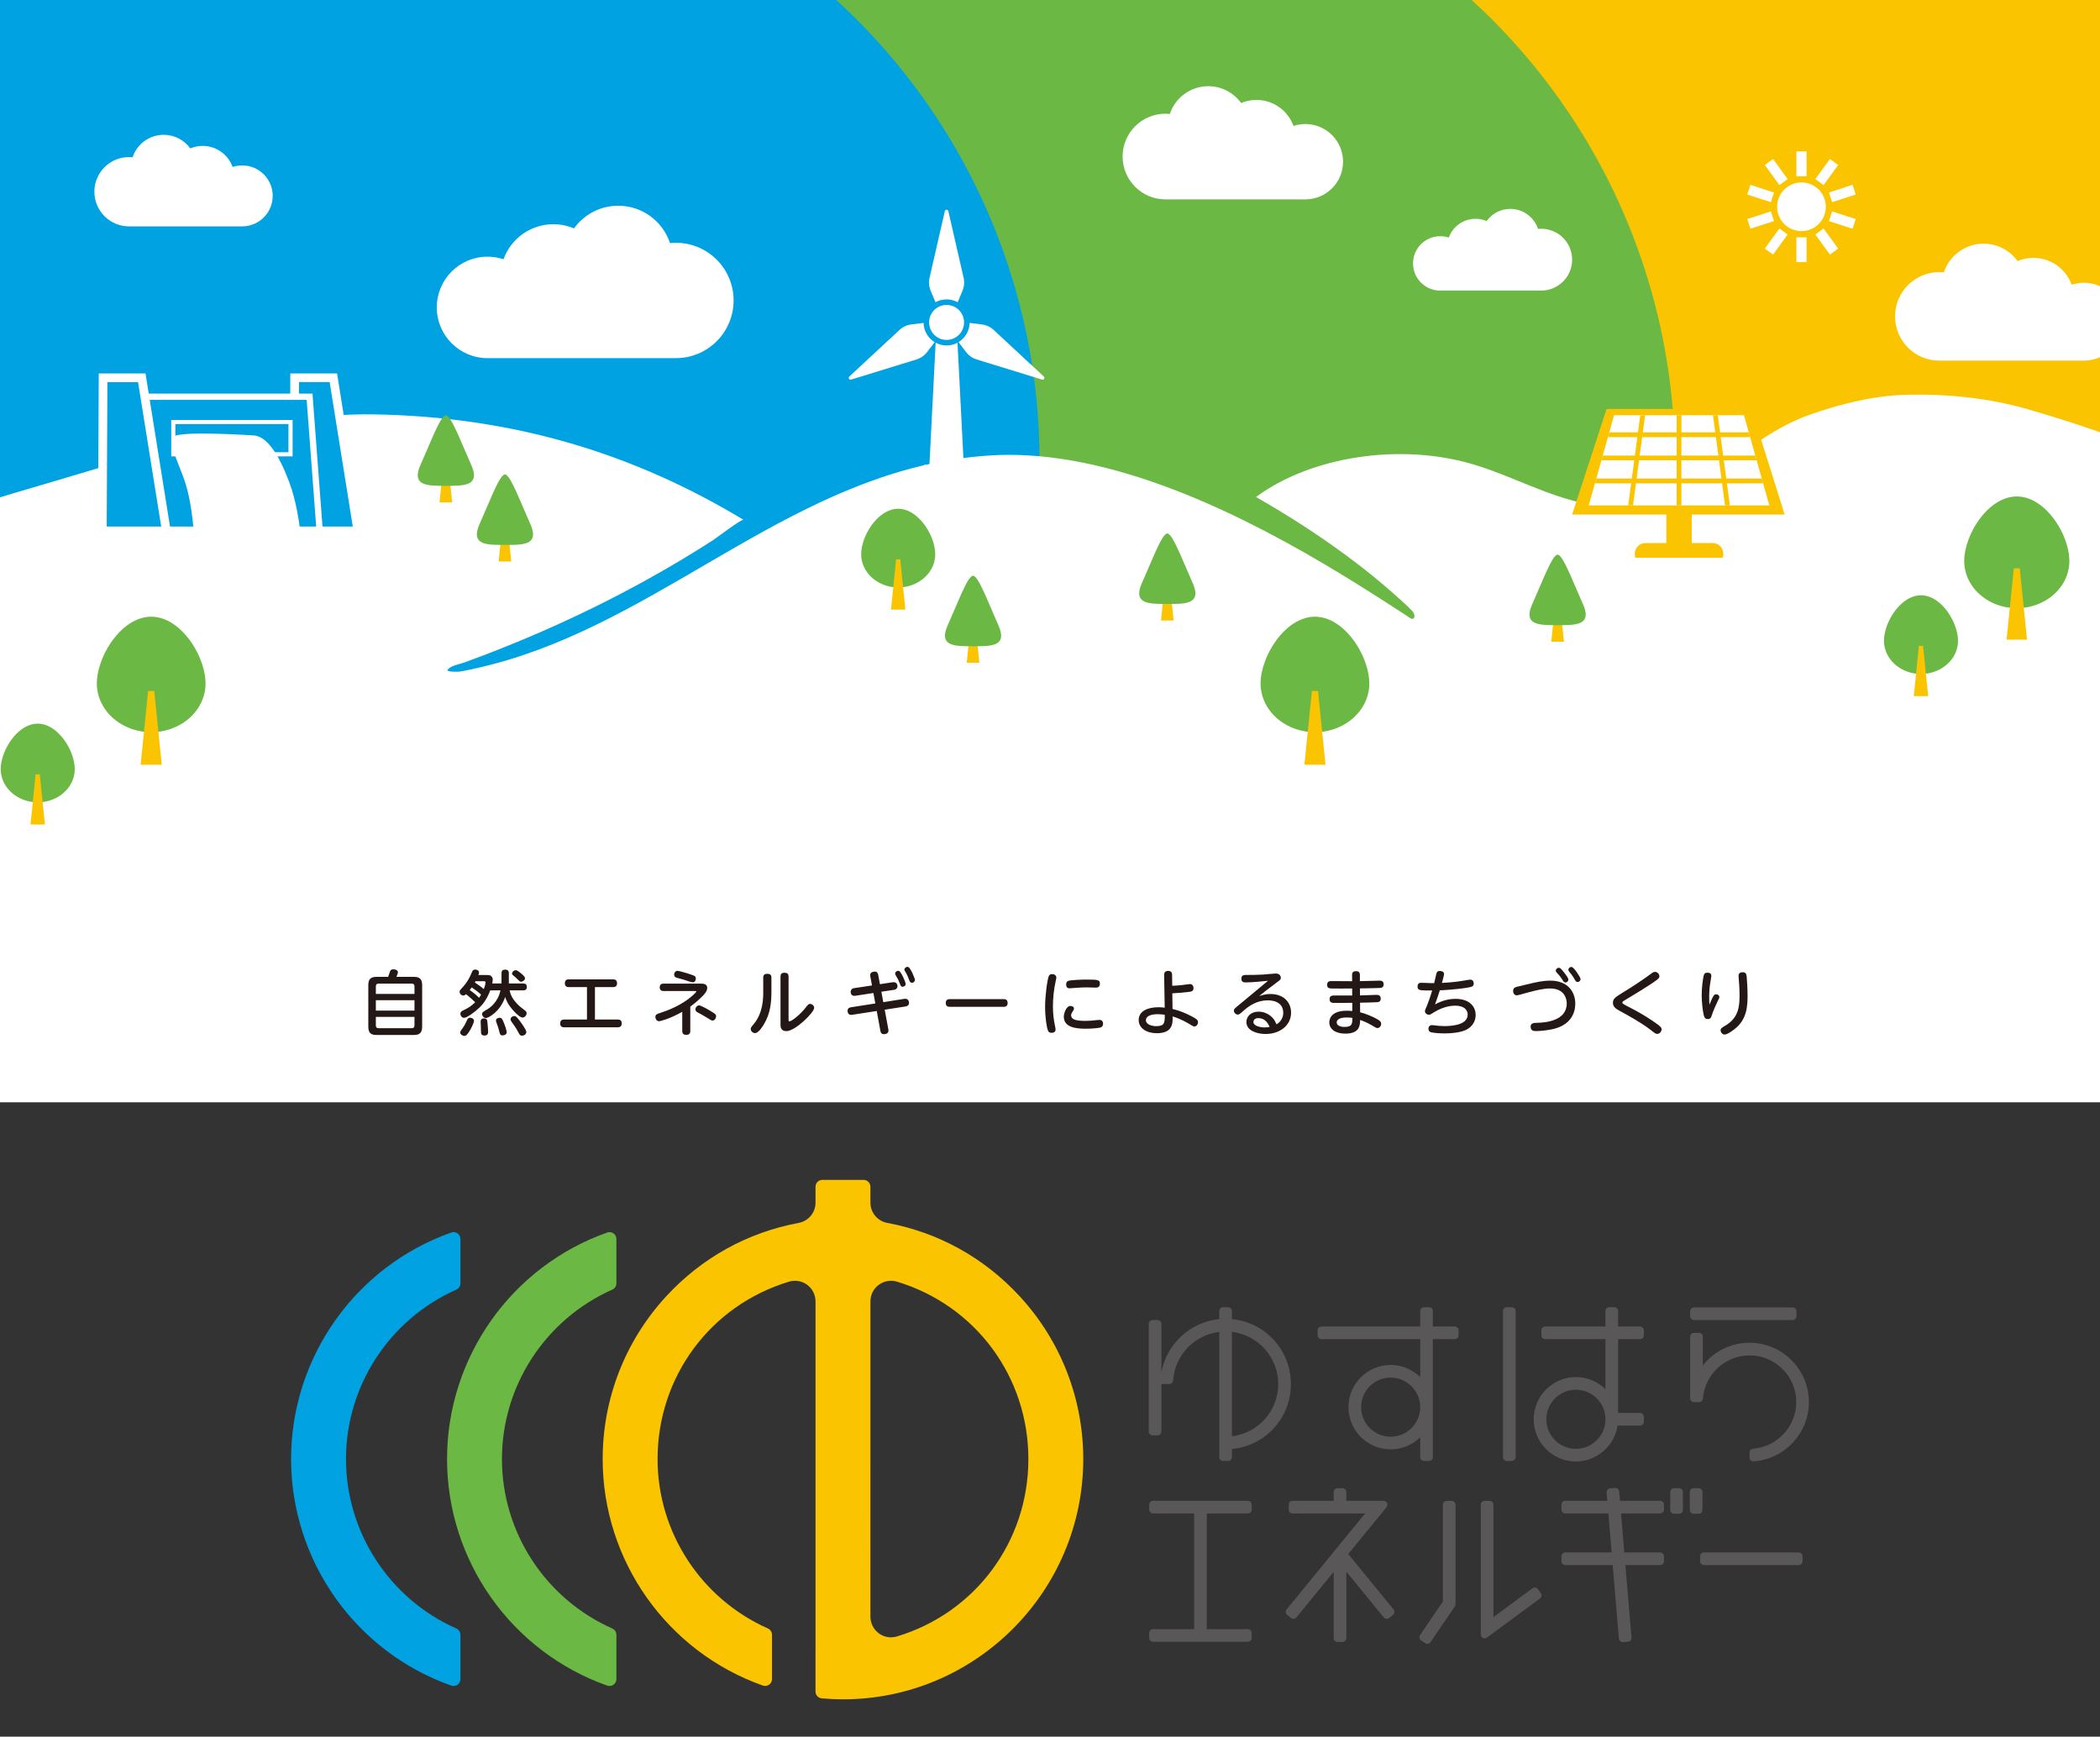 <?xml version="1.0" encoding="utf-8"?>
<!-- Generator: Adobe Illustrator 16.0.0, SVG Export Plug-In . SVG Version: 6.00 Build 0)  -->
<!DOCTYPE svg PUBLIC "-//W3C//DTD SVG 1.1//EN" "http://www.w3.org/Graphics/SVG/1.1/DTD/svg11.dtd">
<svg version="1.1" id="レイヤー_1" xmlns="http://www.w3.org/2000/svg" xmlns:xlink="http://www.w3.org/1999/xlink" x="0px"
	 y="0px" width="449.658px" height="371.887px" viewBox="0 0 449.658 371.887" enable-background="new 0 0 449.658 371.887"
	 xml:space="preserve">
<rect x="0" y="0" width="449.658" height="371.887" fill="#333333" stroke="none"/>
<g>
	<g>
		<defs>
			<rect id="SVGID_1_" width="449.658" height="305.409"/>
		</defs>
		<clipPath id="SVGID_2_">
			<use xlink:href="#SVGID_1_"  overflow="visible"/>
		</clipPath>
		<g clip-path="url(#SVGID_2_)">
			<circle fill="#FAC500" cx="360.956" cy="98.729" r="133.738"/>
			<circle fill="#6CB844" cx="224.899" cy="98.729" r="133.739"/>
			<circle fill="#00A2E2" cx="88.844" cy="98.729" r="133.739"/>
			<path fill="#FFFFFF" d="M-43.379,236.043c0,0-1.41-114.22-1.222-114.292c22.652-8.511,31.91-11.588,55.672-18.537
				c21.224-6.207,46.373-14.816,68.725-14.483c30.194,0.45,56.034,8.464,79.405,22.583c-0.39-0.236-5.853,3.927-6.525,4.359
				c-2.313,1.491-4.653,2.942-7.017,4.354c-4.796,2.865-9.691,5.57-14.668,8.117c-10.215,5.228-20.776,9.794-31.574,13.721
				c-1.098,0.399-2.789,0.622-3.547,1.513c-0.482,0.568,2.272,0.472,2.442,0.448c1.208-0.166,2.414-0.457,3.603-0.72
				c2.269-0.501,4.517-1.09,6.741-1.754c4.394-1.313,8.691-2.927,12.893-4.748c8.387-3.636,16.374-8.089,24.266-12.657
				c15.718-9.097,31.409-18.864,49.174-23.604c5.559-1.483,11.258-2.452,17.007-2.816c2.642-0.167,5.293-0.165,7.936-0.019
				c3.192,0.176,6.372,0.561,9.52,1.109c3.217,0.561,6.402,1.292,9.549,2.155c3.193,0.876,6.35,1.89,9.463,3.01
				c3.127,1.125,6.215,2.357,9.262,3.675c3.021,1.305,6.002,2.694,8.947,4.149c2.871,1.418,5.709,2.9,8.518,4.434
				c2.684,1.465,5.338,2.977,7.972,4.527c2.456,1.446,4.892,2.925,7.312,4.43c2.19,1.362,4.367,2.746,6.535,4.142
				c0.981,0.632,1.963,1.268,2.941,1.904c0.461,0.3,0.922,0.6,1.383,0.899c0.377,0.246,1.104,0.952,1.463,0.331
				c0.102-0.175,0.104-0.392,0.049-0.586c-0.082-0.29-0.242-0.614-0.447-0.836c-0.922-1.003-1.982-1.914-2.991-2.831
				c-1.104-1.002-2.228-1.983-3.365-2.945c-2.522-2.13-5.125-4.168-7.784-6.132c-2.96-2.185-5.99-4.277-9.078-6.283
				c-3.351-2.177-6.769-4.253-10.242-6.232c11.801-8.711,30.808-11.603,46.313-7.048c10.696,3.142,20.328,9.545,31.823,9.091
				c8.211-0.324,15.353-4.171,21.385-8.295c6.033-4.124,11.684-8.772,19.102-11.39c6.328-2.232,13.56-4.069,20.568-4.246
				c8.848-0.224,17.902,0.707,26.257,3.147c9.984,2.917,19.441,6.02,28.281,10.269c8.179,3.931,16.098,8.155,23.721,12.653
				c0.114,0.067,7.246,3.744,7.36,3.811v121.62H-43.379V236.043z"/>
			<g>
				<path fill="#FFFFFF" d="M385.739,49.493c-2.879,0-5.213-2.334-5.213-5.213c0-2.879,2.334-5.213,5.213-5.213
					s5.213,2.334,5.213,5.213C390.952,47.159,388.618,49.493,385.739,49.493z M384.649,50.822v5.313h2.18v-5.313H384.649z
					 M390.465,48.932l3.123,4.298l-1.764,1.281l-3.122-4.298L390.465,48.932z M392.297,45.265l5.054,1.642l-0.675,2.073
					l-5.053-1.642L392.297,45.265z M391.624,41.222l5.053-1.642l0.674,2.073l-5.053,1.642L391.624,41.222z M388.703,38.347
					l3.122-4.299l1.764,1.281l-3.123,4.298L388.703,38.347z M384.649,37.738v-5.313h2.18v5.313H384.649z M381.012,39.628
					l-3.122-4.298l1.764-1.281l3.121,4.299L381.012,39.628z M379.181,43.295l-5.054-1.642l0.674-2.073l5.054,1.642L379.181,43.295z
					 M379.854,47.338l-5.054,1.642l-0.674-2.073l5.054-1.642L379.854,47.338z M382.774,50.213l-3.121,4.298l-1.764-1.281
					l3.122-4.298L382.774,50.213z"/>
				<path fill="#FAC500" d="M352.292,116.293h4.502v-6.109h-20.165l7.378-22.614h31.024l7.103,22.614h-19.891v6.109h4.503
					c1.237,0,2.241,1.003,2.241,2.242v0.563c0,0.182-0.147,0.329-0.33,0.329H350.38c-0.183,0-0.33-0.147-0.33-0.329v-0.563
					C350.05,117.296,351.054,116.293,352.292,116.293z"/>
				<polygon fill="#FFFFFF" points="340.183,108.226 378.854,108.226 377.521,103.49 377.233,102.468 376.137,98.567 
					375.849,97.545 374.739,93.598 374.452,92.576 373.42,88.907 345.617,88.907 344.585,92.576 344.297,93.598 343.188,97.545 
					342.899,98.567 341.803,102.468 341.517,103.49 				"/>
				<path fill="#FAC500" d="M349.269,103.49l-0.636,4.736h1.031l0.634-4.736h8.709v4.736h1.021v-4.736h8.71l0.633,4.736h1.032
					l-0.635-4.736h7.752l-0.287-1.022h-7.602l-0.521-3.9h7.025l-0.287-1.022h-6.875l-0.529-3.947h6.294l-0.287-1.021h-6.144
					l-0.49-3.669h-1.03l0.489,3.669h-7.248v-3.669h-1.021v3.669h-7.248l0.491-3.669h-1.031l-0.491,3.669h-6.143l-0.288,1.021h6.294
					l-0.527,3.947h-6.875l-0.289,1.022h7.026l-0.521,3.9h-7.602l-0.286,1.022H349.269z M367.942,97.545h-7.914v-3.947h7.387
					L367.942,97.545z M360.028,102.468v-3.9h8.052l0.522,3.9H360.028z M359.007,97.545h-7.913l0.528-3.947h7.385V97.545
					L359.007,97.545z M350.435,102.468l0.522-3.9h8.05v3.9H350.435z"/>
			</g>
			<path fill="#FFFFFF" d="M51.867,35.422c-0.719,0-1.41,0.118-2.057,0.333c-0.946-2.628-3.461-4.508-6.416-4.508
				c-0.942,0-1.839,0.191-2.655,0.537c-1.274-1.766-3.348-2.916-5.691-2.916c-3.102,0-5.731,2.014-6.658,4.806
				c-0.25-0.025-0.504-0.039-0.762-0.039c-4.098,0-7.42,3.322-7.42,7.42c0,4.098,3.322,7.42,7.42,7.42h24.239
				c3.604,0,6.526-2.922,6.526-6.526C58.393,38.345,55.471,35.422,51.867,35.422z"/>
			<path fill="#FFFFFF" d="M104.387,54.964c1.196,0,2.347,0.196,3.423,0.554c1.575-4.375,5.76-7.504,10.678-7.504
				c1.568,0,3.061,0.318,4.419,0.893c2.12-2.938,5.571-4.853,9.472-4.853c5.163,0,9.541,3.353,11.082,7.998
				c0.417-0.042,0.84-0.064,1.268-0.064c6.82,0,12.35,5.529,12.35,12.35c0,6.821-5.529,12.35-12.35,12.35h-40.342
				c-5.998,0-10.861-4.863-10.861-10.861S98.389,54.964,104.387,54.964z"/>
			<path fill="#FFFFFF" d="M308.383,50.58c0.642,0,1.259,0.105,1.834,0.297c0.845-2.345,3.089-4.022,5.726-4.022
				c0.84,0,1.641,0.17,2.369,0.479c1.137-1.575,2.985-2.602,5.076-2.602c2.769,0,5.114,1.797,5.94,4.288
				c0.224-0.023,0.45-0.035,0.68-0.035c3.656,0,6.62,2.964,6.62,6.62s-2.964,6.62-6.62,6.62h-21.625
				c-3.216,0-5.821-2.607-5.821-5.822C302.562,53.187,305.167,50.58,308.383,50.58z"/>
			<path fill="#FFFFFF" d="M279.509,26.561c-0.889,0-1.742,0.146-2.542,0.411c-1.17-3.249-4.278-5.573-7.931-5.573
				c-1.164,0-2.271,0.236-3.282,0.663c-1.573-2.182-4.138-3.604-7.034-3.604c-3.835,0-7.085,2.49-8.229,5.94
				c-0.311-0.032-0.625-0.048-0.942-0.048c-5.065,0-9.172,4.106-9.172,9.172s4.106,9.172,9.172,9.172h29.961
				c4.455,0,8.067-3.612,8.067-8.067S283.964,26.561,279.509,26.561z"/>
			<path fill="#FFFFFF" d="M446.218,60.553c-0.918,0-1.801,0.15-2.627,0.425c-1.209-3.358-4.421-5.759-8.195-5.759
				c-1.202,0-2.35,0.244-3.392,0.687c-1.627-2.255-4.276-3.725-7.271-3.725c-3.963,0-7.321,2.573-8.506,6.139
				c-0.319-0.033-0.645-0.05-0.973-0.05c-5.234,0-9.479,4.244-9.479,9.479s4.242,9.478,9.479,9.478h30.962
				c4.604,0,8.336-3.732,8.336-8.336S450.823,60.553,446.218,60.553z"/>
			<g>
				<g>
					<g>
						<g>
							<path fill="#00A2E2" d="M62.87,128.939h3.055c0.472-0.383,0.901-0.728,1.316-0.91c0.018-0.008,0.035-0.015,0.052-0.021
								c0.063-0.026,0.126-0.048,0.189-0.065c0,0,0,0,0.001,0l0,0c0.131-0.036,0.262-0.053,0.392-0.046
								c0.141,0.008,0.284,0.041,0.427,0.093h0.001l0,0c0.016,0.005,0.03,0.011,0.046,0.017c0.018,0.007,0.035,0.014,0.053,0.022
								c0.432,0.185,0.874,0.536,1.333,0.909h0.001l6.355-0.001c0.491-0.399,0.938-0.757,1.37-0.932l0.506-0.11
								c0.023,0,0.048,0,0.071,0.001c0.256,0.013,0.514,0.109,0.776,0.255l0.15,0.088l-0.15-0.937l-0.192-1.202l-0.386-2.407
								l-0.153-0.957l-0.149-0.933l-6.554-40.91h-8.29l-0.015,3.39l-0.006,1.345l-0.018,3.928l-0.038,8.17l-0.015,3.142l0,0
								l-0.107,23.51l-0.004,0.936l-0.004,0.933l-0.002,0.438l-0.003,0.672l-0.001,0.18l-0.002,0.492l-0.003,0.58L62.87,128.939z"/>
							<path fill="#FFFFFF" d="M68.349,128.007c0.018,0.007,0.035,0.014,0.053,0.022c0.432,0.185,0.874,0.536,1.333,0.909h0.001
								c0.021,0.02,0.042,0.036,0.063,0.053c0.368,0.299,0.756,0.615,1.179,0.877h3.86c0.438-0.27,0.839-0.595,1.216-0.902
								c0.012-0.01,0.024-0.02,0.036-0.029c0.491-0.399,0.938-0.757,1.37-0.932h-3.193l-2.714,0.001h-1.357L68.349,128.007
								L68.349,128.007z M61.935,129.87h2.738c0.439-0.27,0.841-0.596,1.219-0.903c0.012-0.009,0.022-0.018,0.033-0.027
								c0.472-0.383,0.901-0.728,1.316-0.91c0.018-0.008,0.035-0.015,0.052-0.021h-3.191h-0.296l0.001-0.376l0.001-0.275
								l0.003-0.672l0.002-0.626l0.005-1.009l0.004-1.075l0.097-21.009l0,0L64,85.627l0.006-1.345l0.011-2.459h6.569l6.43,40.136
								l0.149,0.935l0.152,0.947l0.354,2.208l0.296,1.847c0.023,0,0.048,0,0.071,0.001c0.256,0.013,0.514,0.109,0.776,0.255
								l0.15,0.088c0.326,0.202,0.66,0.472,1.002,0.75c0.023,0.019,0.046,0.037,0.069,0.056l-0.412-2.572l-0.362-2.262l-0.193-1.205
								l-0.17-1.063l-0.084-0.523l-6.643-41.458H62.165l-0.02,4.321l-0.007,1.345l-0.018,3.928l-0.004,0.931l-0.029,6.309
								l-0.005,0.931l-0.006,1.316l-0.115,25.115l-0.005,1.018l-0.004,0.975l-0.002,0.535l-0.003,0.672v0.082l-0.003,0.591
								l-0.001,0.346L61.935,129.87z M71.555,128.007c0.493,0.372,0.949,0.633,1.402,0.609c0.427-0.022,0.862-0.275,1.312-0.61
								L71.555,128.007z M71.555,128.007c0.493,0.372,0.949,0.633,1.402,0.609c0.427-0.022,0.862-0.275,1.312-0.61L71.555,128.007z
								 M71.555,128.007c0.493,0.372,0.949,0.633,1.402,0.609c0.427-0.022,0.862-0.275,1.312-0.61L71.555,128.007z M71.555,128.007
								c0.493,0.372,0.949,0.633,1.402,0.609c0.427-0.022,0.862-0.275,1.312-0.61L71.555,128.007z M71.555,128.007
								c0.493,0.372,0.949,0.633,1.402,0.609c0.427-0.022,0.862-0.275,1.312-0.61L71.555,128.007z M71.555,128.007
								c0.493,0.372,0.949,0.633,1.402,0.609c0.427-0.022,0.862-0.275,1.312-0.61L71.555,128.007z"/>
						</g>
						<g>
							<polygon fill="#00A2E2" points="69.475,127.357 66.286,84.955 31.106,84.955 31.106,127.357 							"/>
							<path fill="#FFFFFF" d="M63.809,127.357L63.809,127.357h1.113h0.001c0.288-0.233,0.589-0.467,0.91-0.672h-2.021
								L63.809,127.357z M63.809,127.357L63.809,127.357h1.113h0.001c0.288-0.233,0.589-0.467,0.91-0.672h-2.021L63.809,127.357z
								 M63.809,127.357L63.809,127.357h1.113h0.001c0.288-0.233,0.589-0.467,0.91-0.672h-2.021L63.809,127.357z M39.33,126.685
								c0.244,0.155,0.476,0.325,0.699,0.5l0,0h0.001c0.073,0.057,0.145,0.114,0.217,0.172h4.347
								c0.288-0.233,0.589-0.467,0.911-0.672H39.33z M55.668,126.685h-6.175c0.155,0.098,0.304,0.202,0.45,0.31l0,0
								c0.104,0.077,0.207,0.156,0.307,0.235c0.054,0.042,0.107,0.084,0.161,0.127h4.346
								C55.046,127.124,55.347,126.89,55.668,126.685z M59.658,126.685c0.038,0.023,0.075,0.047,0.111,0.072
								c0.245,0.162,0.478,0.339,0.703,0.517c0.035,0.028,0.069,0.056,0.104,0.083h4.347c0.288-0.233,0.589-0.467,0.91-0.672H59.658
								z M30.434,84.283v43.747h6.314c0.025-0.011,0.051-0.021,0.075-0.031c0.045-0.018,0.09-0.033,0.134-0.046
								c0.143-0.043,0.284-0.063,0.425-0.056c0.174,0.009,0.35,0.057,0.527,0.133h9.004c0.134-0.059,0.267-0.101,0.398-0.12
								c0,0,0,0,0.001,0c0,0,0,0,0.001,0h0.001c0.001,0,0.001,0,0.002,0c0.077-0.012,0.153-0.017,0.229-0.013
								c0.095,0.005,0.19,0.022,0.286,0.048h0.001h0.002c0,0,0,0,0.001,0c0,0,0,0,0.001,0c0.078,0.021,0.156,0.049,0.235,0.084
								h9.004c0.104-0.046,0.206-0.082,0.309-0.104h0.002c0.108-0.024,0.215-0.035,0.322-0.029c0.122,0.007,0.244,0.032,0.367,0.072
								c0.053,0.017,0.107,0.038,0.161,0.061h9.004c0.018-0.008,0.035-0.015,0.052-0.022c0.063-0.026,0.126-0.047,0.189-0.065
								c0,0,0,0,0.001,0l0,0c0.131-0.036,0.262-0.053,0.392-0.046c0.141,0.008,0.284,0.041,0.427,0.093h0.001l0,0
								c0.016,0.005,0.03,0.011,0.046,0.017c0.018,0.007,0.035,0.015,0.053,0.022H70.2l-0.002-0.022l-0.084-1.127l-0.15-1.985
								l-0.095-1.268l-0.09-1.198L66.91,84.283H30.434z M31.779,85.627h33.884l2.315,30.793v0.001l0.409,5.438l0.073,0.974
								l0.078,1.031l0.172,2.301l0.04,0.52H31.779V85.627z M63.809,127.357L63.809,127.357h1.113h0.001
								c0.288-0.233,0.589-0.467,0.91-0.672h-2.021L63.809,127.357z M63.809,127.357L63.809,127.357h1.113h0.001
								c0.288-0.233,0.589-0.467,0.91-0.672h-2.021L63.809,127.357z M63.809,127.357L63.809,127.357h1.113h0.001
								c0.288-0.233,0.589-0.467,0.91-0.672h-2.021L63.809,127.357z"/>
						</g>
						<g>
							<path fill="#FFFFFF" d="M36.664,89.929v7.797h25.99v-7.797H36.664z M37.552,96.838v-6.021h24.212v6.021H37.552z"/>
							<path fill="#FFFFFF" d="M54.129,93.226c-4.863-0.298-17.538-0.922-17.114,0.583c0.217,0.771,0.156,2.75,0.373,3.411
								c1.699,5.184,3.618,6.598,4.421,20.988l15.175,0.001c0.099,1.513,0.173,2.869,0.229,4.044
								c0.017,0.36,0.033,0.704,0.047,1.029c0.017,0.396,0.032,0.767,0.044,1.11c0.035,0.927,0.055,1.653,0.066,2.154
								c0.003,0.157,0.006,0.291,0.008,0.403c0.005,0.264,0.006,0.401,0.006,0.401s0.305,0.042,0.814,0.109
								c0.179,0.023,0.384,0.049,0.608,0.079c0.207,0.026,0.431,0.054,0.669,0.083c0.212,0.026,0.436,0.053,0.668,0.082
								c0.27,0.032,0.553,0.065,0.843,0.099c0.274,0.032,0.557,0.063,0.843,0.095c0.207,0.022,0.417,0.045,0.627,0.066l0,0
								c0.917,0.096,1.852,0.183,2.703,0.244c0,0,0,0,0.001,0l0,0c0.119-0.036,0.236-0.053,0.354-0.046
								c0.128,0.008,0.257,0.04,0.387,0.093l0,0l0,0c0.12,0.006,0.238,0.012,0.353,0.017c0.326,0.014,0.627,0.022,0.896,0.022
								c0-0.007,0-0.015,0-0.022c-0.014-0.447-0.041-0.935-0.079-1.459c-0.048-0.656-0.114-1.368-0.199-2.126
								c-0.045-0.404-0.095-0.821-0.149-1.25c-0.029-0.227-0.06-0.456-0.092-0.688l0,0c-0.02-0.143-0.04-0.287-0.061-0.432
								c-0.248-1.75-1.785-3.657-2.177-5.63c0,0,0.24,0,0.24-0.001c-0.479-4.705-1.171-9.342-2.702-13.454l0,0
								c-0.27-0.724-0.548-1.425-0.834-2.097l0,0c-0.271-0.636-0.549-1.246-0.835-1.826c-0.226-0.459-0.456-0.898-0.69-1.316
								c-0.182-0.323-0.366-0.634-0.552-0.931c-1.299-2.063-2.717-3.446-4.228-3.764C54.573,93.25,54.352,93.226,54.129,93.226z"/>
						</g>
						<g>
							<path fill="#00A2E2" d="M21.85,128.932h3.429c0.494-0.401,0.942-0.76,1.376-0.931c0.19-0.075,0.376-0.113,0.563-0.104
								c0.15,0.008,0.302,0.044,0.455,0.104c0.452,0.174,0.915,0.54,1.396,0.931l6.376-0.001c0.467-0.378,0.893-0.72,1.304-0.9
								c0.025-0.011,0.051-0.021,0.075-0.031c0.045-0.018,0.09-0.033,0.134-0.046c0.143-0.043,0.284-0.063,0.425-0.056
								c0.174,0.009,0.35,0.057,0.527,0.133c0.001,0,0.002,0.001,0.003,0.001v-0.001l-0.107-0.672l0,0l-0.108-0.672l-0.103-0.639
								l-0.38-2.374l-0.148-0.921l-0.147-0.919l-5.141-32.078l-0.672-4.195l-0.205-1.276l-0.542-3.382h-8.289l-0.199,43.47
								l-0.005,0.938l-0.004,0.935l-0.011,2.351L21.85,128.932z"/>
							<path fill="#FFFFFF" d="M30.888,128c0.014,0.01,0.027,0.021,0.04,0.03h2.652c0.014-0.01,0.028-0.021,0.042-0.031L30.888,128z
								 M36.33,124.031l0.332,2.075c0.26-0.058,0.532-0.084,0.819-0.068c0.038,0.002,0.076,0.005,0.113,0.008l-0.38-2.374
								C36.925,123.7,36.633,123.835,36.33,124.031z M30.888,128c0.014,0.01,0.027,0.021,0.04,0.03h2.652
								c0.014-0.01,0.028-0.021,0.042-0.031L30.888,128z M36.33,124.031l0.332,2.075c0.26-0.058,0.532-0.084,0.819-0.068
								c0.038,0.002,0.076,0.005,0.113,0.008l-0.38-2.374C36.925,123.7,36.633,123.835,36.33,124.031z M30.888,128
								c0.014,0.01,0.027,0.021,0.04,0.03h2.652c0.014-0.01,0.028-0.021,0.042-0.031L30.888,128z M36.33,124.031l0.332,2.075
								c0.26-0.058,0.532-0.084,0.819-0.068c0.038,0.002,0.076,0.005,0.113,0.008l-0.38-2.374
								C36.925,123.7,36.633,123.835,36.33,124.031z M30.888,128c0.014,0.01,0.027,0.021,0.04,0.03h2.652
								c0.014-0.01,0.028-0.021,0.042-0.031L30.888,128z M36.33,124.031l0.332,2.075c0.26-0.058,0.532-0.084,0.819-0.068
								c0.038,0.002,0.076,0.005,0.113,0.008l-0.38-2.374C36.925,123.7,36.633,123.835,36.33,124.031z M30.888,128
								c0.014,0.01,0.027,0.021,0.04,0.03h2.652c0.014-0.01,0.028-0.021,0.042-0.031L30.888,128z M36.33,124.031l0.332,2.075
								c0.26-0.058,0.532-0.084,0.819-0.068c0.038,0.002,0.076,0.005,0.113,0.008l-0.38-2.374
								C36.925,123.7,36.633,123.835,36.33,124.031z M30.888,128c0.014,0.01,0.027,0.021,0.04,0.03h2.652
								c0.014-0.01,0.028-0.021,0.042-0.031L30.888,128z M20.915,129.863h3.113c0.435-0.269,0.833-0.592,1.208-0.896
								c0.014-0.012,0.029-0.023,0.043-0.035c0.494-0.401,0.942-0.76,1.376-0.931h-3.201h-0.67l0.008-1.834l0.004-0.968l0.005-1.009
								l0.195-42.358h6.569l0.868,5.415l0.672,4.195l0.672,4.194l4.239,26.454l0.154,0.958l0.158,0.984l0.332,2.075l0.093,0.579
								l0.107,0.672l0,0l0.096,0.595c0.143-0.043,0.284-0.063,0.425-0.056c0.174,0.009,0.35,0.057,0.527,0.133
								c0.001,0,0.002,0.001,0.003,0.001c0.343,0.147,0.693,0.4,1.053,0.685l-0.109-0.687l-0.108-0.672l0,0l-0.107-0.672
								l-0.063-0.394l-0.375-2.342l-0.176-1.099l-0.16-0.996L32.06,85.627l-0.107-0.673l-0.107-0.671l-0.691-4.313h-10.01
								l-0.202,43.959l-0.005,1.085l-0.005,1.018l-0.01,2.112L20.915,129.863z M33.622,127.999h-2.733
								c0.014,0.01,0.027,0.021,0.04,0.03h2.652C33.594,128.02,33.608,128.009,33.622,127.999z M27.673,128
								c0.452,0.174,0.915,0.54,1.396,0.931c0.025,0.021,0.05,0.041,0.075,0.061c0.365,0.297,0.75,0.609,1.167,0.87h3.885
								c0.434-0.268,0.83-0.59,1.203-0.894c0.016-0.012,0.031-0.024,0.046-0.037c0.467-0.378,0.893-0.72,1.304-0.9
								c0.025-0.011,0.051-0.021,0.075-0.031h-3.202h-2.733h-0.454H27.673z M36.33,124.031l0.332,2.075
								c0.26-0.058,0.532-0.084,0.819-0.068c0.038,0.002,0.076,0.005,0.113,0.008l-0.38-2.374
								C36.925,123.7,36.633,123.835,36.33,124.031z M30.888,128c0.014,0.01,0.027,0.021,0.04,0.03h2.652
								c0.014-0.01,0.028-0.021,0.042-0.031L30.888,128z M36.33,124.031l0.332,2.075c0.26-0.058,0.532-0.084,0.819-0.068
								c0.038,0.002,0.076,0.005,0.113,0.008l-0.38-2.374C36.925,123.7,36.633,123.835,36.33,124.031z M30.888,128
								c0.014,0.01,0.027,0.021,0.04,0.03h2.652c0.014-0.01,0.028-0.021,0.042-0.031L30.888,128z M36.33,124.031l0.332,2.075
								c0.26-0.058,0.532-0.084,0.819-0.068c0.038,0.002,0.076,0.005,0.113,0.008l-0.38-2.374
								C36.925,123.7,36.633,123.835,36.33,124.031z M30.888,128c0.014,0.01,0.027,0.021,0.04,0.03h2.652
								c0.014-0.01,0.028-0.021,0.042-0.031L30.888,128z M36.33,124.031l0.332,2.075c0.26-0.058,0.532-0.084,0.819-0.068
								c0.038,0.002,0.076,0.005,0.113,0.008l-0.38-2.374C36.925,123.7,36.633,123.835,36.33,124.031z M30.888,128
								c0.014,0.01,0.027,0.021,0.04,0.03h2.652c0.014-0.01,0.028-0.021,0.042-0.031L30.888,128z"/>
						</g>
					</g>
					<g>
						<path fill="#FFFFFF" d="M15.495,128.175v5.161c1.222-0.066,2.166-0.832,2.997-1.508c0.729-0.592,1.358-1.103,1.983-1.07
							c0.618,0.033,1.253,0.549,1.926,1.095c0.17,0.139,0.345,0.281,0.525,0.419c0.73,0.563,1.556,1.069,2.568,1.069
							c0.053,0,0.107-0.001,0.162-0.004c0.673-0.036,1.262-0.284,1.793-0.613c0.435-0.269,0.833-0.592,1.208-0.896
							c0.015-0.012,0.029-0.023,0.043-0.035c0.494-0.401,0.942-0.76,1.376-0.931c0.189-0.075,0.376-0.114,0.563-0.104
							c0.15,0.009,0.302,0.045,0.455,0.104c0.451,0.174,0.914,0.54,1.396,0.931c0.025,0.02,0.05,0.04,0.075,0.06
							c0.364,0.297,0.749,0.609,1.167,0.87c0.568,0.357,1.199,0.618,1.926,0.618c0.053,0,0.107-0.001,0.161-0.004
							c0.674-0.036,1.264-0.285,1.797-0.615c0.434-0.269,0.83-0.59,1.204-0.894c0.015-0.013,0.03-0.025,0.045-0.037
							c0.467-0.378,0.893-0.72,1.304-0.9c0.026-0.011,0.051-0.021,0.076-0.031c0.045-0.018,0.089-0.033,0.134-0.046
							c0.142-0.043,0.283-0.063,0.424-0.056c0.174,0.01,0.35,0.057,0.527,0.133c0.001,0,0.002,0.001,0.004,0.001
							c0.343,0.147,0.693,0.4,1.053,0.685c0.112,0.089,0.227,0.182,0.342,0.275c0.861,0.7,1.832,1.488,3.094,1.488
							c0.053,0,0.107-0.001,0.161-0.004c1.224-0.065,2.168-0.832,3.001-1.509c0.484-0.394,0.925-0.751,1.35-0.937
							c0.134-0.059,0.267-0.101,0.398-0.12c0.001,0,0.001,0,0.001,0s0,0,0.001,0l0,0c0.001,0,0.002,0,0.003,0
							c0.076-0.012,0.153-0.017,0.229-0.013c0.095,0.005,0.19,0.022,0.286,0.048c0.001,0,0.001,0,0.002,0h0.002
							c0.001,0,0.001,0,0.001,0s0,0,0.001,0c0.079,0.021,0.156,0.05,0.236,0.084c0.452,0.193,0.915,0.57,1.398,0.961
							c0.861,0.7,1.832,1.488,3.093,1.488c0.054,0,0.107-0.001,0.162-0.004c1.223-0.065,2.167-0.832,3-1.509
							c0.485-0.394,0.926-0.751,1.35-0.937c0.104-0.045,0.206-0.082,0.309-0.104h0.002c0.108-0.024,0.215-0.035,0.322-0.029
							c0.122,0.007,0.244,0.032,0.367,0.073c0.053,0.017,0.107,0.037,0.161,0.061c0.452,0.193,0.916,0.57,1.398,0.961
							c0.861,0.7,1.832,1.488,3.094,1.488c0.053,0,0.107-0.001,0.162-0.004c0.668-0.035,1.252-0.28,1.781-0.605
							c0.439-0.27,0.841-0.596,1.219-0.903c0.011-0.009,0.022-0.018,0.034-0.027c0.471-0.383,0.901-0.729,1.316-0.91
							c0.017-0.008,0.034-0.015,0.051-0.022c0.064-0.026,0.126-0.047,0.189-0.065c0.001,0,0.001,0,0.001,0l0,0
							c0.131-0.036,0.261-0.053,0.391-0.046c0.142,0.008,0.284,0.041,0.427,0.093l0,0l0,0c0.015,0.005,0.03,0.011,0.046,0.017
							c0.018,0.007,0.035,0.015,0.053,0.022c0.432,0.185,0.874,0.536,1.333,0.909h0.002c0.021,0.02,0.042,0.035,0.063,0.053
							c0.368,0.3,0.757,0.615,1.179,0.878c0.565,0.353,1.192,0.61,1.914,0.61c0.054,0,0.107-0.001,0.162-0.004
							c0.669-0.035,1.255-0.281,1.784-0.607c0.439-0.27,0.839-0.595,1.217-0.902c0.012-0.01,0.024-0.02,0.036-0.03
							c0.491-0.398,0.938-0.757,1.369-0.931l0.506-0.11c0.024,0,0.047,0,0.072,0.001c0.255,0.014,0.514,0.109,0.776,0.255
							l0.15,0.088c0.326,0.202,0.66,0.472,1.003,0.75c0.022,0.019,0.046,0.038,0.069,0.056c0.716,0.58,1.51,1.205,2.486,1.383
							l0.18,0.027v-5.17c-1.33-0.236-2.373-1.672-3.634-2.28c-0.084-0.04-0.168-0.077-0.254-0.109
							c-0.233-0.088-0.475-0.145-0.728-0.158h-0.003c-0.322-0.017-0.626,0.044-0.918,0.156c-1.434,0.548-2.58,2.339-4.161,2.422
							c-1.189,0.063-2.133-0.919-3.138-1.69c-0.216-0.166-0.434-0.321-0.658-0.455c-0.018-0.01-0.035-0.021-0.052-0.03
							c-0.226-0.13-0.457-0.237-0.698-0.308c-0.173-0.052-0.352-0.085-0.536-0.095c-1.56-0.083-2.698,1.634-4.105,2.312
							c-0.297,0.143-0.605,0.24-0.933,0.264c-0.015,0.001-0.029,0.002-0.044,0.003c-0.31,0.017-0.604-0.038-0.885-0.142
							c-0.909-0.333-1.701-1.172-2.558-1.772c-0.208-0.146-0.418-0.277-0.636-0.384c-0.318-0.157-0.65-0.261-1.003-0.28
							c-1.904-0.101-3.179,2.478-5.083,2.579c-1.168,0.063-2.099-0.885-3.084-1.649c-0.218-0.169-0.438-0.329-0.664-0.467
							c-0.418-0.256-0.856-0.438-1.334-0.463c-1.904-0.101-3.178,2.478-5.082,2.579c-1.299,0.069-2.305-1.108-3.417-1.896
							c-0.343-0.243-0.697-0.449-1.072-0.57c-0.191-0.062-0.389-0.102-0.594-0.112c-0.125-0.007-0.246-0.001-0.365,0.013
							c-0.313,0.039-0.608,0.146-0.895,0.296c-1.281,0.67-2.368,2.193-3.822,2.27c-0.196,0.01-0.387-0.008-0.571-0.049
							c-0.231-0.051-0.454-0.139-0.672-0.251c-0.229-0.119-0.453-0.264-0.672-0.424c-1.016-0.741-1.966-1.791-3.167-1.854
							c-1.691-0.089-2.887,1.938-4.469,2.46c-0.197,0.065-0.401,0.107-0.613,0.118c-0.108,0.006-0.214,0.002-0.318-0.008
							c-0.325-0.032-0.633-0.14-0.93-0.294c-0.496-0.257-0.962-0.643-1.432-1.024c-0.749-0.608-1.506-1.205-2.402-1.252
							C18.638,125.5,17.37,128.03,15.495,128.175z"/>
					</g>
				</g>
				<polygon fill="#FFFFFF" points="8.79,137.396 80.359,137.396 77.046,112.755 8.79,112.755 				"/>
			</g>
			<g>
				<path fill="#FFFFFF" d="M207.962,100.246v2.846c0,0.393-0.318,0.712-0.712,0.712h-9.131c-0.393,0-0.712-0.319-0.712-0.712
					v-2.846c0-0.393,0.319-0.711,0.712-0.711h0.892l1.333-26.15c0.697,0.377,1.495,0.592,2.341,0.592s1.644-0.215,2.341-0.592
					l1.333,26.15h0.892C207.644,99.534,207.962,99.853,207.962,100.246z M197.754,69.148l-2.63,0.332
					c-0.95,0.12-1.838,0.535-2.54,1.187l-10.723,9.961c-0.303,0.281-0.016,0.779,0.379,0.657l13.988-4.305
					c0.915-0.282,1.719-0.844,2.298-1.606l1.604-2.112C198.734,72.412,197.791,70.89,197.754,69.148z M206.33,59.485l-3.265-14.267
					c-0.092-0.403-0.667-0.403-0.759,0l-3.265,14.267c-0.214,0.933-0.129,1.91,0.242,2.792l1.027,2.445
					c0.704-0.389,1.515-0.61,2.375-0.61s1.67,0.222,2.375,0.61l1.027-2.445C206.458,61.396,206.543,60.418,206.33,59.485z
					 M223.508,80.628l-10.723-9.961c-0.702-0.652-1.59-1.067-2.54-1.187l-2.63-0.332c-0.036,1.742-0.979,3.264-2.376,4.113
					l1.604,2.112c0.579,0.763,1.383,1.325,2.298,1.606l13.988,4.305C223.524,81.407,223.811,80.91,223.508,80.628z M206.43,68.999
					c-0.016-1.352-0.747-2.531-1.833-3.177c-0.56-0.333-1.214-0.524-1.912-0.524c-0.698,0-1.353,0.192-1.913,0.524
					c-1.085,0.646-1.817,1.825-1.833,3.177c-0.001,0.015-0.001,0.03-0.001,0.045c0,1.403,0.771,2.626,1.913,3.267
					c0.542,0.306,1.167,0.479,1.833,0.479c0.667,0,1.292-0.174,1.833-0.479c1.142-0.642,1.913-1.864,1.913-3.268
					C206.431,69.029,206.431,69.014,206.43,68.999z"/>
			</g>
			<g>
				<path fill="#6CB844" d="M441.467,113.881c-0.489-0.995-1.078-1.961-1.747-2.853c-0.818-1.092-1.761-2.069-2.795-2.848
					c-0.558-0.42-1.14-0.786-1.746-1.077c-0.89-0.426-1.826-0.697-2.795-0.772c-0.181-0.014-0.361-0.022-0.544-0.022
					c-0.406,0-0.808,0.037-1.203,0.104c-0.974,0.166-1.91,0.529-2.795,1.042c-0.607,0.353-1.191,0.776-1.746,1.256
					c-1.056,0.917-1.998,2.037-2.795,3.259c-0.708,1.087-1.299,2.252-1.746,3.426c-0.622,1.633-0.973,3.278-0.973,4.74
					c0,1.462,0.351,2.849,0.973,4.103c0.447,0.901,1.038,1.733,1.746,2.472c0.797,0.831,1.739,1.544,2.795,2.106
					c0.554,0.295,1.139,0.548,1.746,0.756c0.885,0.301,1.821,0.506,2.795,0.599c0.396,0.038,0.797,0.058,1.203,0.058
					c0.183,0,0.363-0.004,0.544-0.012c0.969-0.042,1.905-0.192,2.795-0.439c0.606-0.168,1.188-0.384,1.746-0.638
					c1.034-0.471,1.977-1.079,2.795-1.799c0.669-0.588,1.257-1.25,1.747-1.971c1.034-1.526,1.63-3.318,1.63-5.235
					S442.501,115.987,441.467,113.881z"/>
				<polygon fill="#FAC500" points="432.474,121.697 431.206,121.697 429.65,136.976 434.03,136.976 				"/>
			</g>
			<g>
				<path fill="#6CB844" d="M418.106,132.804c-0.346-0.701-0.761-1.381-1.23-2.009c-0.577-0.769-1.24-1.457-1.969-2.006
					c-0.393-0.296-0.803-0.554-1.23-0.758c-0.626-0.3-1.285-0.491-1.968-0.543c-0.127-0.01-0.255-0.016-0.384-0.016
					c-0.285,0-0.568,0.026-0.846,0.074c-0.688,0.117-1.348,0.373-1.97,0.733c-0.43,0.249-0.841,0.547-1.229,0.885
					c-0.743,0.645-1.407,1.435-1.969,2.295c-0.498,0.766-0.914,1.586-1.229,2.413c-0.438,1.15-0.685,2.309-0.685,3.338
					s0.244,2.007,0.685,2.89c0.315,0.635,0.731,1.221,1.229,1.741c0.562,0.585,1.226,1.087,1.969,1.484
					c0.39,0.208,0.801,0.386,1.229,0.533c0.622,0.212,1.282,0.356,1.97,0.422c0.276,0.026,0.561,0.041,0.846,0.041
					c0.129,0,0.257-0.003,0.384-0.008c0.683-0.029,1.342-0.135,1.968-0.31c0.428-0.119,0.838-0.271,1.23-0.449
					c0.729-0.332,1.392-0.76,1.969-1.267c0.471-0.414,0.886-0.88,1.23-1.388c0.729-1.075,1.147-2.337,1.147-3.687
					S418.834,134.287,418.106,132.804z"/>
				<polygon fill="#FAC500" points="411.772,138.308 410.878,138.308 409.783,149.07 412.868,149.07 				"/>
			</g>
			<g>
				<path fill="#6CB844" d="M199.105,114.277c-0.345-0.701-0.759-1.381-1.23-2.009c-0.577-0.77-1.24-1.457-1.969-2.006
					c-0.393-0.296-0.803-0.554-1.229-0.758c-0.627-0.3-1.286-0.491-1.969-0.544c-0.127-0.01-0.255-0.016-0.384-0.016
					c-0.285,0-0.568,0.026-0.847,0.073c-0.686,0.117-1.346,0.373-1.968,0.734c-0.429,0.249-0.841,0.546-1.23,0.885
					c-0.744,0.646-1.407,1.435-1.968,2.295c-0.499,0.766-0.915,1.586-1.23,2.413c-0.439,1.15-0.685,2.309-0.685,3.338
					c0,1.03,0.246,2.007,0.685,2.89c0.315,0.635,0.731,1.22,1.23,1.741c0.561,0.585,1.225,1.087,1.968,1.484
					c0.39,0.208,0.801,0.386,1.23,0.532c0.622,0.212,1.282,0.357,1.968,0.422c0.278,0.026,0.562,0.041,0.847,0.041
					c0.129,0,0.257-0.003,0.384-0.009c0.683-0.029,1.342-0.135,1.969-0.309c0.427-0.119,0.837-0.271,1.229-0.45
					c0.729-0.331,1.392-0.759,1.969-1.267c0.471-0.415,0.886-0.88,1.23-1.388c0.729-1.075,1.148-2.337,1.148-3.688
					C200.253,117.333,199.833,115.76,199.105,114.277z"/>
				<polygon fill="#FAC500" points="192.771,119.781 191.877,119.781 190.782,130.542 193.867,130.542 				"/>
			</g>
			<g>
				<path fill="#6CB844" d="M14.856,160.291c-0.344-0.701-0.759-1.381-1.23-2.009c-0.577-0.77-1.24-1.457-1.968-2.006
					c-0.393-0.296-0.803-0.554-1.23-0.758c-0.626-0.3-1.286-0.491-1.968-0.544c-0.127-0.01-0.255-0.016-0.383-0.016
					c-0.287,0-0.569,0.026-0.847,0.073c-0.686,0.117-1.346,0.373-1.968,0.733c-0.429,0.249-0.84,0.547-1.23,0.885
					c-0.743,0.646-1.407,1.435-1.968,2.295c-0.499,0.766-0.915,1.586-1.23,2.413c-0.439,1.15-0.685,2.309-0.685,3.338
					c0,1.03,0.246,2.007,0.685,2.89c0.316,0.635,0.732,1.22,1.23,1.741c0.561,0.585,1.225,1.087,1.968,1.484
					c0.39,0.207,0.801,0.387,1.23,0.532c0.623,0.212,1.283,0.356,1.968,0.422c0.278,0.026,0.561,0.041,0.847,0.041
					c0.128,0,0.256-0.003,0.383-0.009c0.682-0.029,1.342-0.135,1.968-0.309c0.427-0.119,0.837-0.271,1.23-0.45
					c0.728-0.331,1.391-0.759,1.968-1.267c0.471-0.415,0.886-0.88,1.23-1.388c0.729-1.075,1.148-2.337,1.148-3.688
					C16.005,163.347,15.585,161.774,14.856,160.291z"/>
				<polygon fill="#FAC500" points="8.523,165.795 7.629,165.795 6.534,176.557 9.618,176.557 				"/>
			</g>
			<g>
				<path fill="#6CB844" d="M42.326,139.884c-0.506-1.029-1.114-2.028-1.806-2.949c-0.847-1.129-1.821-2.139-2.889-2.944
					c-0.577-0.435-1.179-0.813-1.806-1.113c-0.919-0.44-1.888-0.721-2.889-0.798c-0.187-0.015-0.374-0.023-0.563-0.023
					c-0.42,0-0.835,0.038-1.243,0.108c-1.008,0.172-1.976,0.547-2.889,1.077c-0.63,0.365-1.234,0.802-1.806,1.299
					c-1.091,0.947-2.066,2.106-2.889,3.369c-0.732,1.124-1.343,2.329-1.806,3.542c-0.645,1.688-1.005,3.389-1.005,4.9
					c0,1.511,0.361,2.945,1.005,4.242c0.463,0.932,1.073,1.792,1.806,2.555c0.823,0.858,1.798,1.596,2.889,2.178
					c0.572,0.305,1.176,0.566,1.806,0.781c0.914,0.312,1.881,0.523,2.889,0.62c0.408,0.039,0.823,0.06,1.243,0.06
					c0.188,0,0.376-0.005,0.563-0.013c1.001-0.042,1.97-0.198,2.889-0.454c0.627-0.174,1.229-0.397,1.806-0.66
					c1.068-0.486,2.042-1.115,2.889-1.859c0.691-0.608,1.3-1.292,1.806-2.038c1.069-1.578,1.686-3.431,1.686-5.412
					S43.395,142.061,42.326,139.884z"/>
				<polygon fill="#FAC500" points="33.029,147.963 31.717,147.963 30.109,163.759 34.637,163.759 				"/>
			</g>
			<g>
				<path fill="#6CB844" d="M291.515,139.884c-0.505-1.029-1.113-2.028-1.806-2.949c-0.847-1.129-1.819-2.139-2.89-2.944
					c-0.575-0.435-1.18-0.813-1.807-1.113c-0.919-0.44-1.887-0.721-2.889-0.798c-0.188-0.015-0.374-0.023-0.563-0.023
					c-0.422,0-0.836,0.038-1.244,0.108c-1.006,0.172-1.976,0.547-2.89,1.077c-0.63,0.365-1.233,0.802-1.806,1.299
					c-1.092,0.947-2.066,2.106-2.889,3.369c-0.732,1.124-1.344,2.329-1.807,3.542c-0.645,1.688-1.006,3.389-1.006,4.9
					c0,1.511,0.361,2.945,1.006,4.242c0.463,0.932,1.073,1.792,1.807,2.555c0.822,0.858,1.797,1.596,2.889,2.178
					c0.572,0.305,1.176,0.566,1.806,0.781c0.914,0.312,1.884,0.523,2.89,0.62c0.408,0.039,0.822,0.06,1.244,0.06
					c0.188,0,0.375-0.005,0.563-0.013c1.002-0.042,1.97-0.198,2.889-0.454c0.627-0.174,1.23-0.397,1.807-0.66
					c1.068-0.486,2.043-1.115,2.89-1.859c0.69-0.608,1.301-1.292,1.806-2.038c1.069-1.578,1.687-3.431,1.687-5.412
					S292.584,142.061,291.515,139.884z"/>
				<polygon fill="#FAC500" points="282.218,147.963 280.907,147.963 279.299,163.759 283.827,163.759 				"/>
			</g>
			<g>
				<polygon fill="#FAC500" points="95.86,98.134 95.076,98.134 94.114,107.58 96.821,107.58 				"/>
				<path fill="#6CB844" d="M100.906,99.564c-0.142-0.321-0.282-0.64-0.419-0.958c-0.114-0.262-0.227-0.522-0.339-0.781
					c-0.712-1.65-1.37-3.209-1.967-4.546c-0.1-0.224-0.198-0.441-0.294-0.653c-1.013-2.217-1.832-3.682-2.419-3.682
					c-0.587,0-1.407,1.465-2.419,3.682c-0.096,0.211-0.194,0.429-0.294,0.653c-0.597,1.337-1.255,2.896-1.967,4.546
					c-0.112,0.259-0.225,0.519-0.339,0.781c-0.138,0.317-0.277,0.636-0.419,0.958c-0.824,1.866-0.714,2.953-0.03,3.586
					c0.211,0.195,0.477,0.348,0.787,0.466c1.137,0.434,2.868,0.417,4.681,0.417c1.813,0,3.544,0.017,4.681-0.417
					c0.31-0.119,0.576-0.271,0.787-0.466C101.621,102.517,101.73,101.431,100.906,99.564z"/>
			</g>
			<g>
				<polygon fill="#FAC500" points="208.743,132.483 207.958,132.483 206.997,141.929 209.704,141.929 				"/>
				<path fill="#6CB844" d="M213.789,133.913c-0.142-0.321-0.281-0.641-0.419-0.958c-0.114-0.262-0.227-0.522-0.338-0.781
					c-0.713-1.65-1.371-3.209-1.967-4.547c-0.1-0.224-0.198-0.441-0.294-0.652c-1.013-2.217-1.833-3.682-2.419-3.682
					s-1.406,1.465-2.419,3.682c-0.097,0.211-0.194,0.429-0.294,0.652c-0.596,1.338-1.254,2.896-1.967,4.547
					c-0.112,0.259-0.224,0.519-0.338,0.781c-0.138,0.317-0.278,0.636-0.42,0.958c-0.823,1.866-0.714,2.953-0.029,3.586
					c0.211,0.195,0.477,0.348,0.787,0.466c1.137,0.435,2.868,0.417,4.681,0.417s3.544,0.017,4.681-0.417
					c0.31-0.118,0.576-0.271,0.787-0.466C214.503,136.866,214.613,135.779,213.789,133.913z"/>
			</g>
			<g>
				<polygon fill="#FAC500" points="250.338,123.428 249.554,123.428 248.592,132.874 251.299,132.874 				"/>
				<path fill="#6CB844" d="M255.384,124.858c-0.142-0.321-0.281-0.64-0.419-0.958c-0.114-0.262-0.228-0.522-0.339-0.781
					c-0.712-1.65-1.37-3.209-1.967-4.546c-0.102-0.224-0.198-0.441-0.294-0.652c-1.015-2.217-1.832-3.683-2.421-3.683
					c-0.586,0-1.405,1.465-2.418,3.683c-0.098,0.211-0.194,0.428-0.295,0.652c-0.597,1.337-1.254,2.896-1.967,4.546
					c-0.111,0.259-0.225,0.519-0.339,0.781c-0.138,0.317-0.278,0.636-0.42,0.958c-0.823,1.866-0.714,2.953-0.028,3.586
					c0.211,0.196,0.477,0.348,0.787,0.466c1.137,0.434,2.867,0.417,4.68,0.417c1.813,0,3.546,0.017,4.683-0.417
					c0.31-0.119,0.576-0.271,0.787-0.466C256.099,127.811,256.208,126.724,255.384,124.858z"/>
			</g>
			<g>
				<polygon fill="#FAC500" points="333.913,127.966 333.129,127.966 332.167,137.412 334.875,137.412 				"/>
				<path fill="#6CB844" d="M338.959,129.396c-0.144-0.321-0.281-0.641-0.42-0.958c-0.114-0.263-0.228-0.523-0.338-0.781
					c-0.714-1.65-1.371-3.209-1.968-4.547c-0.101-0.224-0.197-0.441-0.295-0.652c-1.013-2.217-1.832-3.682-2.418-3.682
					c-0.588,0-1.406,1.465-2.42,3.682c-0.097,0.211-0.195,0.428-0.295,0.652c-0.596,1.338-1.254,2.896-1.967,4.547
					c-0.111,0.258-0.225,0.519-0.338,0.781c-0.139,0.317-0.278,0.636-0.42,0.958c-0.824,1.866-0.715,2.953-0.029,3.586
					c0.211,0.195,0.477,0.348,0.787,0.466c1.137,0.435,2.867,0.417,4.682,0.417c1.813,0,3.543,0.017,4.681-0.417
					c0.311-0.118,0.575-0.271,0.786-0.466C339.673,132.349,339.784,131.263,338.959,129.396z"/>
			</g>
			<g>
				<polygon fill="#FAC500" points="108.514,110.789 107.729,110.789 106.768,120.234 109.475,120.234 				"/>
				<path fill="#6CB844" d="M113.56,112.218c-0.142-0.321-0.281-0.64-0.42-0.957c-0.114-0.263-0.227-0.523-0.338-0.782
					c-0.712-1.65-1.371-3.209-1.966-4.546c-0.1-0.224-0.198-0.441-0.295-0.653c-1.013-2.217-1.832-3.682-2.419-3.682
					s-1.406,1.465-2.419,3.682c-0.096,0.211-0.194,0.429-0.294,0.653c-0.596,1.337-1.254,2.896-1.967,4.546
					c-0.111,0.259-0.224,0.519-0.338,0.782c-0.138,0.317-0.278,0.636-0.419,0.957c-0.824,1.867-0.714,2.953-0.03,3.586
					c0.211,0.195,0.477,0.347,0.787,0.466c1.137,0.434,2.869,0.417,4.681,0.417s3.544,0.017,4.681-0.417
					c0.311-0.119,0.576-0.271,0.787-0.466C114.274,115.171,114.383,114.085,113.56,112.218z"/>
			</g>
		</g>
	</g>
</g>
<g>
	<g>
		<g>
			<path fill="#231815" d="M88.597,209.183c1.203,0,1.796,0.411,1.796,1.797v8.85c0,1.371-0.579,1.797-1.796,1.797h-7.952
				c-1.218,0-1.782-0.411-1.782-1.797v-8.85c0-1.372,0.564-1.797,1.782-1.797h2.468c0.076-0.183,0.35-1.021,0.411-1.188
				c0.046-0.123,0.152-0.428,0.731-0.428c0.396,0,0.945,0.168,0.945,0.64c0,0.275-0.229,0.763-0.335,0.975L88.597,209.183
				L88.597,209.183z M88.75,212.838v-1.6c0-0.428-0.184-0.609-0.595-0.609h-7.083c-0.411,0-0.594,0.182-0.594,0.609v1.6H88.75z
				 M80.478,214.179v2.238h8.271v-2.238H80.478z M80.478,217.757v1.813c0,0.395,0.168,0.609,0.594,0.609h7.083
				c0.411,0,0.595-0.198,0.595-0.609v-1.813H80.478z"/>
			<path fill="#231815" d="M104.977,212.077c-0.64,1.675-1.386,2.786-2.299,3.671c-1.143,1.097-2.742,2.208-3.306,2.208
				c-0.457,0-0.791-0.457-0.791-0.868c0-0.396,0.243-0.548,0.608-0.73c1.096-0.519,1.782-0.96,2.559-1.736
				c-0.366-0.365-1.34-1.28-1.966-1.722c-0.151,0.137-0.304,0.275-0.579,0.275c-0.441,0-0.792-0.397-0.792-0.809
				c0-0.243,0.137-0.396,0.365-0.64c0.38-0.411,0.656-0.716,0.944-1.111c0.671-0.929,0.899-1.448,1.341-2.469
				c0.122-0.304,0.274-0.532,0.701-0.532c0.351,0,0.807,0.198,0.807,0.641c0,0.166-0.075,0.364-0.137,0.531h1.706
				c0.473,0,0.624,0.016,0.776,0.076c0.152,0.063,0.594,0.291,0.594,0.931c0,0.272-0.091,0.684-0.106,0.807h1.981v-2.179
				c0-0.563,0.229-0.791,0.822-0.791c0.746,0,0.746,0.578,0.746,0.791v2.179h3.062c0.533,0,0.792,0.198,0.792,0.776
				c0,0.699-0.578,0.699-0.776,0.699h-2.909c0.061,0.289,0.168,0.808,0.548,1.494c0.487,0.852,1.325,1.72,1.888,2.147
				c1.113,0.852,1.204,0.913,1.204,1.265c0,0.396-0.38,0.913-0.869,0.913c-0.532,0-1.401-0.883-1.904-1.417
				c-1.341-1.462-1.661-2.482-1.813-2.984c-1.157,3.306-3.716,4.51-4.097,4.51c-0.487,0-0.838-0.443-0.838-0.854
				c0-0.366,0.016-0.366,1.325-1.158c0.198-0.121,2.087-1.354,2.59-3.914H104.977L104.977,212.077z M101.489,218.596
				c0,0.381-0.473,1.369-0.852,2.025c-0.671,1.127-0.929,1.203-1.204,1.203c-0.396,0-0.884-0.305-0.884-0.716
				c0-0.259,0.061-0.335,0.548-1.005c0.411-0.55,0.67-1.127,0.928-1.707c0.092-0.213,0.275-0.471,0.595-0.471
				C101.078,217.926,101.489,218.199,101.489,218.596z M102.571,213.66c0.137-0.167,0.274-0.35,0.442-0.669
				c-0.669-0.625-1.417-1.158-2.011-1.554c-0.244,0.351-0.304,0.427-0.427,0.579C101.367,212.548,101.992,213.082,102.571,213.66z
				 M101.824,210.112c-0.061,0.105-0.061,0.122-0.152,0.274c0.548,0.351,1.417,0.975,1.919,1.416c0.29-0.761,0.381-1.248,0.381-1.4
				c0-0.274-0.213-0.29-0.381-0.29H101.824L101.824,210.112z M104.368,218.915c0.061,0.534,0.151,1.691,0.151,2.072
				c0,0.609-0.38,0.762-0.777,0.762c-0.746,0-0.746-0.533-0.746-0.746c-0.015-0.686-0.015-0.838-0.046-1.448
				c0-0.122-0.03-0.716-0.03-0.807c0-0.669,0.563-0.669,0.655-0.669C104.276,218.079,104.322,218.397,104.368,218.915z
				 M107.795,218.794c0.305,0.716,0.7,1.827,0.7,2.253c0,0.412-0.411,0.671-0.837,0.671c-0.564,0-0.609-0.245-0.776-0.944
				c-0.123-0.533-0.336-1.144-0.442-1.418c-0.213-0.578-0.244-0.67-0.244-0.822c0-0.411,0.426-0.594,0.777-0.594
				C107.398,217.94,107.551,218.214,107.795,218.794z M111.191,218.473c0.427,0.563,1.508,2.042,1.508,2.514
				c0,0.503-0.503,0.792-0.914,0.792c-0.442,0-0.502-0.152-0.975-1.035c-0.32-0.609-0.609-1.005-1.233-1.889
				c-0.153-0.213-0.259-0.382-0.259-0.594c0-0.458,0.563-0.687,0.731-0.687C110.399,217.575,110.506,217.59,111.191,218.473z
				 M111.587,208.452c0.793,0.654,0.823,0.867,0.823,1.036c0,0.381-0.473,0.729-0.837,0.729c-0.26,0-0.304-0.059-0.761-0.517
				c-0.366-0.381-0.563-0.534-0.898-0.807c-0.076-0.046-0.275-0.199-0.275-0.441c0-0.29,0.366-0.687,0.808-0.687
				C110.78,207.766,111.313,208.223,111.587,208.452z"/>
			<path fill="#231815" d="M132.248,218.321c0.229,0,0.883,0,0.883,0.822c0,0.839-0.655,0.839-0.883,0.839h-11.423
				c-0.229,0-0.884,0-0.884-0.822c0-0.839,0.655-0.839,0.884-0.839h4.859v-6.945h-3.854c-0.229,0-0.883,0-0.883-0.821
				c0-0.838,0.625-0.838,0.883-0.838h9.413c0.229,0,0.883,0,0.883,0.822c0,0.837-0.64,0.837-0.883,0.837h-3.853v6.945H132.248z"/>
			<path fill="#231815" d="M147.807,220.774c0,0.305-0.045,0.822-0.853,0.822c-0.594,0-0.868-0.245-0.868-0.822v-4.098
				c-2.833,1.568-4.752,2.01-4.966,2.01c-0.533,0-0.792-0.563-0.792-0.913c0-0.533,0.397-0.656,0.869-0.809
				c1.721-0.549,4.676-1.646,7.067-3.747c0.198-0.183,0.822-0.73,0.822-0.898c0-0.105-0.03-0.105-0.32-0.105h-6.625
				c-0.244,0-0.883,0-0.883-0.792s0.639-0.792,0.868-0.792h7.86c0.563,0,1.447,0,1.447,0.929c0,0.335-0.121,0.792-0.776,1.507
				c-0.061,0.062-1.249,1.326-2.849,2.499L147.807,220.774L147.807,220.774z M145.064,207.888c0.259,0,1.95,0.456,3.138,0.883
				c0.441,0.153,0.792,0.275,0.792,0.763c0,0.305-0.167,0.822-0.655,0.822c-0.335,0-1.721-0.518-2.011-0.594
				c-0.244-0.076-1.372-0.351-1.569-0.442c-0.198-0.091-0.411-0.259-0.411-0.625C144.349,208.223,144.714,207.888,145.064,207.888z
				 M149.695,215.291c0.412,0,2.056,0.944,2.559,1.264c0.808,0.487,1.082,0.686,1.082,1.051c0,0.397-0.29,0.929-0.762,0.929
				c-0.229,0-0.35-0.076-1.447-0.761c-0.731-0.44-1.004-0.594-1.706-0.96c-0.38-0.199-0.517-0.381-0.517-0.656
				C148.904,215.671,149.329,215.291,149.695,215.291z"/>
			<path fill="#231815" d="M163.427,209.335c0-0.335,0.076-0.808,0.869-0.808c0.563,0,0.883,0.197,0.883,0.808v2.908
				c0,2.437-0.212,4.783-1.63,7.128c-0.167,0.289-1.111,1.859-1.873,1.859c-0.426,0-0.928-0.366-0.928-0.884
				c0-0.275,0.061-0.352,0.715-1.143c1.966-2.392,1.966-5.621,1.966-6.824L163.427,209.335L163.427,209.335z M168.849,218.307
				c0,0.243,0,0.411,0.183,0.411c0.472,0,2.407-1.539,3.489-2.97c0.427-0.563,0.593-0.777,0.928-0.777
				c0.487,0,0.884,0.427,0.884,0.868c0,0.944-4.037,4.967-5.956,4.967c-1.25,0-1.25-1.021-1.25-1.372v-10.327
				c0-0.381,0.107-0.807,0.853-0.807c0.563,0,0.868,0.197,0.868,0.807V218.307L168.849,218.307z"/>
			<path fill="#231815" d="M186.356,209.09c-0.03-0.137-0.03-0.259-0.03-0.289c0-0.533,0.518-0.746,0.975-0.746
				c0.517,0,0.669,0.321,0.746,0.716l0.366,1.98l2.696-0.41c0.076-0.016,0.183-0.016,0.259-0.016c0.533,0,0.808,0.441,0.808,0.853
				c0,0.365-0.229,0.7-0.716,0.776l-2.741,0.411l0.411,2.238l4.54-0.716c0.792-0.12,0.974,0.549,0.974,0.868
				c0,0.428-0.288,0.7-0.716,0.763l-4.493,0.7l0.777,4.188c0.016,0.061,0.031,0.213,0.031,0.289c0,0.58-0.564,0.763-0.96,0.763
				c-0.64,0-0.731-0.458-0.777-0.732l-0.776-4.234l-5.3,0.822c-0.914,0.137-0.944-0.746-0.944-0.838c0-0.67,0.533-0.746,0.716-0.776
				l5.224-0.821l-0.411-2.239l-3.869,0.594c-0.761,0.122-1.005-0.411-1.005-0.822c0-0.382,0.213-0.732,0.731-0.809l3.838-0.578
				L186.356,209.09z M193.926,210.675c0,0.411-0.35,0.624-0.64,0.624c-0.366,0-0.457-0.245-0.625-0.717
				c-0.213-0.578-0.426-1.005-0.761-1.553c-0.198-0.335-0.229-0.411-0.229-0.549c0-0.245,0.213-0.58,0.624-0.58
				c0.093,0,0.152,0,0.229,0.03C192.982,208.131,193.926,210.356,193.926,210.675z M195.907,209.838
				c0,0.335-0.305,0.608-0.624,0.608c-0.38,0-0.473-0.212-0.656-0.717c-0.213-0.577-0.396-1.019-0.731-1.568
				c-0.168-0.289-0.244-0.396-0.244-0.532c0-0.244,0.229-0.579,0.64-0.579c0.077,0,0.153,0,0.213,0.03
				C194.962,207.279,195.907,209.488,195.907,209.838z"/>
			<path fill="#231815" d="M214.876,213.951c0.259,0,0.884,0,0.884,0.838c0,0.808-0.655,0.808-0.884,0.808h-11.483
				c-0.244,0-0.884,0-0.884-0.822s0.625-0.822,0.884-0.822L214.876,213.951L214.876,213.951z"/>
			<path fill="#231815" d="M224.586,208.984c0.106-0.229,0.32-0.395,0.716-0.395c0.441,0,0.884,0.272,0.884,0.729
				c0,0.199-0.046,0.365-0.138,0.776c-0.381,1.677-0.593,3.641-0.593,5.393c0,1.569,0.168,2.863,0.427,4.111
				c0.136,0.64,0.136,0.687,0.136,0.884c0,0.609-0.624,0.686-0.852,0.686c-0.487,0-0.67-0.212-0.792-0.532
				c-0.229-0.564-0.595-2.59-0.595-5.104C223.779,213.31,224.251,209.67,224.586,208.984z M229.201,215.413
				c0.305,0,0.763,0.152,0.763,0.563c0,0.152-0.076,0.289-0.152,0.411c-0.335,0.518-0.458,0.716-0.458,1.005
				c0,1.035,1.311,1.218,3.093,1.218c0.837,0,1.493-0.061,2.392-0.167c0.335-0.029,0.44-0.047,0.563-0.047
				c0.7,0,0.792,0.549,0.792,0.81c0,0.578-0.365,0.76-0.549,0.821c-0.396,0.121-1.828,0.259-3.092,0.259
				c-1.949,0-4.768-0.183-4.768-2.574C227.784,217.073,228.272,215.413,229.201,215.413z M234.639,211.483
				c-0.105,0-1.676-0.046-1.995-0.046c-0.532,0-1.37,0.016-2.573,0.121c-0.168,0.016-0.976,0.076-1.052,0.076
				c-0.198,0-0.731,0-0.731-0.853c0-0.624,0.427-0.775,0.868-0.837c0.427-0.063,2.134-0.183,3.459-0.183
				c2.543,0,2.894,0.091,2.894,0.837C235.508,211.467,234.96,211.483,234.639,211.483z"/>
			<path fill="#231815" d="M251.066,216.052c1.706,0.426,2.925,0.959,4.128,1.599c0.99,0.518,1.325,0.763,1.325,1.264
				c0,0.443-0.335,0.886-0.776,0.886c-0.229,0-0.352-0.093-0.763-0.335c-0.457-0.29-2.087-1.279-3.899-1.813
				c0.03,1.403,0.093,3.596-3.381,3.596c-2.193,0-3.884-1.066-3.884-2.833c0-1.873,1.889-2.728,4.234-2.728
				c0.457,0,0.898,0.031,1.34,0.093l-0.12-6.961c0-0.245-0.017-0.914,0.852-0.914c0.792,0,0.853,0.533,0.853,0.897l0.029,2.286
				c0.777-0.03,1.326-0.061,2.134-0.153c0.259-0.029,1.432-0.212,1.676-0.212c0.593,0,0.745,0.563,0.745,0.883
				c0,0.67-0.487,0.731-1.096,0.808c-0.868,0.106-2.057,0.229-3.443,0.289L251.066,216.052z M247.897,217.179
				c-1.538,0-2.528,0.441-2.528,1.264c0,1.052,1.507,1.296,2.193,1.296c1.843,0,1.843-0.762,1.843-2.438
				C249.116,217.255,248.582,217.179,247.897,217.179z"/>
			<path fill="#231815" d="M266.763,210.371c-0.352,0-0.96,0-0.96-0.793c0-0.807,0.608-0.807,1.126-0.807
				c1.188,0,1.858,0,3.458-0.076c0.442-0.029,2.452-0.229,2.772-0.229c0.884,0,1.097,0.594,1.097,0.916
				c0,0.364-0.091,0.425-0.959,1.065c-2.133,1.568-2.758,2.101-3.671,2.848c0.822-0.259,1.492-0.441,2.36-0.441
				c3.32,0,4.463,2.225,4.463,3.961c0,2.772-2.392,4.6-5.468,4.6c-1.783,0-4.098-0.686-4.098-2.559c0-1.128,0.885-2.225,2.636-2.225
				c1.065,0,2.208,0.473,3.015,1.372c0.365,0.425,0.58,0.838,0.792,1.341c1.447-0.823,1.447-2.225,1.447-2.469
				c0-2.665-2.879-2.665-3.336-2.665c-2.269,0-3.99,1.157-5.256,2.299c-0.76,0.671-0.852,0.747-1.141,0.747
				c-0.458,0-0.839-0.427-0.839-0.853c0-0.32,0.106-0.412,1.081-1.203c2.041-1.69,4.158-3.458,6.23-5.179
				C270.128,210.158,268.117,210.371,266.763,210.371z M269.428,218.016c-0.793,0-1.052,0.504-1.052,0.839
				c0,0.762,1.326,1.157,2.393,1.157c0.502,0,0.867-0.061,1.08-0.106C271.361,218.718,270.568,218.016,269.428,218.016z"/>
			<path fill="#231815" d="M291.2,213.158c0.563-0.016,3.031-0.122,3.533-0.122c0.244,0,0.915,0,0.915,0.809
				c0,0.716-0.548,0.746-0.777,0.76c-0.853,0.063-2.727,0.094-3.654,0.108l0.016,2.057c1.127,0.258,2.833,0.975,3.776,1.538
				c0.625,0.365,0.733,0.64,0.733,0.912c0,0.52-0.382,0.93-0.81,0.93c-0.197,0-0.44-0.137-1.202-0.595
				c-1.005-0.607-2.087-1.004-2.498-1.141c-0.029,1.111-0.047,2.924-3.184,2.924c-2.102,0-3.413-0.974-3.413-2.423
				c0-0.259,0-2.481,3.733-2.481c0.364,0,0.882,0.03,1.188,0.061v-1.751c-2.91,0.03-3.809,0.014-3.945,0.014
				c-0.382-0.014-0.915-0.044-0.915-0.806c0-0.776,0.609-0.776,0.961-0.776c0.609,0,3.336,0.015,3.883,0l-0.015-1.508
				c-1.097,0.016-3.397,0.029-4.418,0c-0.411-0.017-0.943-0.031-0.943-0.792c0-0.792,0.608-0.792,0.989-0.792
				c0.687,0,3.747,0.029,4.372,0.029l-0.016-1.386c0-0.381,0.168-0.761,0.808-0.761c0.244,0,0.867,0,0.867,0.761v1.371
				c0.67,0,3.625-0.106,4.234-0.106c0.199,0,0.853,0,0.853,0.777c0,0.761-0.607,0.775-0.807,0.791
				c-1.782,0.061-2.315,0.061-4.265,0.093V213.158L291.2,213.158z M288.367,217.879c-1.812,0-2.148,0.641-2.148,1.052
				c0,0.699,0.839,0.975,1.661,0.975c1.689,0,1.689-0.732,1.689-1.936C289.342,217.94,288.961,217.879,288.367,217.879z"/>
			<path fill="#231815" d="M307.262,215.091c0.593-0.318,2.209-1.201,4.387-1.201c3.26,0,4.325,1.904,4.325,3.442
				c0,0.868-0.335,2.406-2.163,3.243c-1.173,0.533-3,0.716-4.432,0.716c-1.158,0-2.483-0.106-3.016-0.259
				c-0.26-0.076-0.504-0.305-0.504-0.745c0-0.442,0.305-0.763,0.716-0.763c0.152,0,0.275,0,0.593,0.047
				c0.717,0.091,1.312,0.152,2.148,0.152c0.762,0,4.95,0,4.95-2.453c0-0.699-0.426-1.919-2.712-1.919
				c-1.948,0-3.746,0.93-4.583,1.463c-0.686,0.44-0.777,0.487-0.975,0.487c-0.458,0-0.885-0.352-0.885-0.776
				c0-0.199,0.245-0.731,0.427-1.157c0.168-0.428,0.641-1.615,1.128-3.275c-2.712,0.016-3.138,0.016-3.138-0.868
				c0-0.273,0.105-0.777,0.745-0.777c0.366,0,1.965,0.076,2.286,0.076h0.533c0.074-0.318,0.38-1.705,0.456-1.979
				c0.093-0.351,0.214-0.624,0.776-0.624c0.427,0,0.884,0.198,0.884,0.641c0,0.272-0.335,1.492-0.457,1.917
				c2.24-0.091,4.006-0.381,4.722-0.502c1.066-0.182,1.189-0.199,1.355-0.199c0.732,0,0.732,0.763,0.732,0.839
				c0,0.608-0.441,0.716-1.22,0.852c-2.574,0.441-5.65,0.579-6.047,0.594C308.085,212.747,307.794,213.692,307.262,215.091z"/>
			<path fill="#231815" d="M328.287,210.478c2.011-0.473,3.261-0.487,3.671-0.487c3.701,0,5.346,2.361,5.346,4.935
				c0,2.01-0.988,4.705-5.117,5.514c-0.959,0.183-2.345,0.351-3.305,0.351c-0.381,0-1.144,0-1.144-0.96
				c0-0.776,0.776-0.793,1.341-0.809c1.873-0.03,6.397-0.426,6.397-4.142c0-0.945-0.427-3.214-3.595-3.214
				c-1.188,0-2.711,0.289-5.361,1.035c-0.578,0.169-1.552,0.441-1.705,0.441c-0.716,0-0.823-0.715-0.823-0.975
				c0-0.67,0.579-0.807,0.899-0.883L328.287,210.478z M335.005,208.375c0.259,0.334,0.823,1.05,0.823,1.401
				c0,0.288-0.259,0.609-0.61,0.609c-0.305,0-0.411-0.152-0.67-0.58c-0.457-0.729-0.898-1.202-1.202-1.522
				c-0.214-0.212-0.214-0.352-0.214-0.428c0-0.411,0.427-0.669,0.746-0.608C334.182,207.309,334.563,207.812,335.005,208.375z
				 M338.432,209.654c0,0.335-0.274,0.625-0.624,0.625c-0.321,0-0.397-0.122-0.671-0.609c-0.427-0.745-0.807-1.219-1.127-1.585
				c-0.182-0.229-0.182-0.334-0.182-0.41c0-0.411,0.427-0.686,0.762-0.594C337.046,207.203,338.432,209.259,338.432,209.654z"/>
			<path fill="#231815" d="M347.517,212.518c1.996-1.219,4.053-2.573,5.529-3.654c0.899-0.671,1.006-0.746,1.326-0.746
				c0.502,0,0.943,0.441,0.943,0.943c0,0.366,0,0.563-3.99,3.046c-0.578,0.352-3.382,2.057-3.671,2.238
				c-0.182,0.124-0.274,0.215-0.274,0.367c0,0.197,0.184,0.303,1.844,1.157c1.66,0.853,3.275,1.812,4.813,2.862
				c1.705,1.157,1.751,1.372,1.751,1.676c0,0.503-0.441,0.99-0.928,0.99c-0.335,0-0.457-0.106-1.523-0.929
				c-1.949-1.508-4.966-3.153-6.368-3.914c-0.99-0.533-1.599-0.944-1.599-1.811C345.37,213.828,345.888,213.523,347.517,212.518z"/>
			<path fill="#231815" d="M366.945,213.205c0.062-0.094,0.214-0.29,0.533-0.29c0.352,0,0.67,0.258,0.67,0.593
				c0,0.168-0.03,0.261-0.411,1.006c-0.365,0.731-0.928,2.057-1.156,2.756c-0.229,0.716-0.336,0.944-0.944,0.944
				c-0.534,0-0.701-0.35-0.838-0.897c-0.229-0.96-0.427-2.834-0.427-4.205c0-1.675,0.259-3.441,0.396-4.081
				c0.107-0.534,0.335-0.746,0.823-0.746c0.641,0,0.852,0.32,0.852,0.654c0,0.139-0.167,1.083-0.182,1.189
				c-0.199,1.127-0.289,2.269-0.289,3.412c0,0.67,0.03,1.081,0.061,1.584C366.429,214.179,366.701,213.553,366.945,213.205z
				 M374.014,209.243c0.076,0.763,0.182,2.712,0.182,4.145c0,3.487-0.775,5.695-3.488,7.493c-0.578,0.381-1.08,0.655-1.446,0.655
				c-0.487,0-0.839-0.503-0.839-0.899c0-0.411,0.229-0.548,0.944-0.974c2.834-1.646,3.108-3.991,3.108-6.458
				c0-0.213,0-1.721-0.169-3.595c-0.029-0.245-0.045-0.474-0.045-0.625c0-0.502,0.259-0.792,0.914-0.792
				C373.907,208.192,373.953,208.725,374.014,209.243z"/>
		</g>
	</g>
	<g>
		<g>
			<path fill="#6CB844" d="M95.722,312.44c0,21.763,13.785,41.259,34.303,48.514c0.446,0.157,0.953,0.085,1.338-0.187
				c0.389-0.276,0.622-0.724,0.622-1.2v-9.496c0-0.581-0.342-1.107-0.872-1.344c-14.358-6.379-23.635-20.625-23.635-36.287
				c0-15.663,9.277-29.908,23.635-36.288c0.53-0.236,0.872-0.765,0.872-1.344v-9.496c0-0.477-0.233-0.926-0.622-1.2
				c-0.25-0.177-0.548-0.27-0.848-0.27c-0.166,0-0.331,0.029-0.49,0.085C109.507,271.178,95.722,290.674,95.722,312.44z"/>
			<path fill="#00A2E2" d="M62.328,312.44c0,21.763,13.785,41.259,34.304,48.514c0.445,0.157,0.953,0.085,1.338-0.187
				c0.389-0.276,0.621-0.724,0.621-1.2v-9.496c0-0.581-0.342-1.107-0.872-1.344c-14.357-6.379-23.634-20.625-23.634-36.287
				c0-15.663,9.277-29.908,23.634-36.288c0.53-0.236,0.872-0.765,0.872-1.344v-9.496c0-0.477-0.232-0.926-0.621-1.2
				c-0.251-0.177-0.548-0.27-0.849-0.27c-0.165,0-0.331,0.029-0.49,0.085C76.113,271.178,62.328,290.674,62.328,312.44z"/>
			<path fill="#FAC500" d="M218.352,277.596c-7.598-8.247-17.41-13.685-28.374-15.727c-2.087-0.388-3.601-2.211-3.601-4.333v-3.412
				c0-0.81-0.66-1.469-1.47-1.469h-8.816c-0.811,0-1.47,0.659-1.47,1.469v3.412c0,2.123-1.514,3.945-3.601,4.333
				c-10.965,2.042-20.776,7.479-28.375,15.727c-8.77,9.518-13.6,21.891-13.6,34.844c0,21.754,13.784,41.243,34.298,48.499
				c0.449,0.159,0.95,0.091,1.339-0.187c0.389-0.274,0.621-0.723,0.621-1.197v-9.495c0-0.581-0.342-1.107-0.872-1.344
				c-14.354-6.382-23.63-20.621-23.63-36.276c0-17.641,11.308-32.908,28.138-37.989c0.418-0.126,0.848-0.188,1.274-0.188
				c0.936,0,1.859,0.298,2.628,0.869c1.12,0.833,1.779,2.145,1.779,3.539v74.478c0,0.053,0,0.104-0.003,0.157l0,0.061v8.852
				c0,0.767,0.576,1.396,1.341,1.464c1.618,0.14,3.103,0.209,4.541,0.209c28.371,0,51.452-23.082,51.452-51.452
				C231.951,299.487,227.122,287.114,218.352,277.596z M192.06,350.425c-0.418,0.128-0.847,0.189-1.274,0.189
				c-0.936,0-1.859-0.298-2.628-0.87c-1.12-0.831-1.78-2.145-1.78-3.538V278.67c0-1.395,0.66-2.706,1.78-3.539
				c1.12-0.832,2.568-1.083,3.903-0.681c16.83,5.083,28.137,20.349,28.137,37.989C220.197,330.079,208.89,345.344,192.06,350.425z"
				/>
		</g>
		<g>
			<g>
				<path fill="#595757" d="M385.145,332.43h-20.29c-0.459,0-0.831,0.372-0.831,0.831v1.05c0,0.459,0.372,0.831,0.831,0.831h20.29
					c0.459,0,0.831-0.372,0.831-0.831v-1.05C385.976,332.802,385.604,332.43,385.145,332.43z M263.783,282.474v-1.721
					c0-0.459-0.371-0.832-0.831-0.832h-1.049c-0.457,0-0.831,0.373-0.831,0.832v1.723c-6.177,0.599-11.269,5.283-12.385,11.393
					v-10.372c0-0.459-0.373-0.831-0.831-0.831h-1.048c-0.459,0-0.832,0.372-0.832,0.831v23.034c0,0.459,0.373,0.831,0.832,0.831
					h1.048c0.458,0,0.831-0.372,0.831-0.831v-10.146h1.676c0.438,0,0.8-0.338,0.829-0.775c0.368-5.378,4.524-9.753,9.882-10.402
					v26.809c0,0.461,0.372,0.831,0.831,0.831h1.048c0.459,0,0.831-0.37,0.831-0.831v-1.72c7.199-0.692,12.627-6.675,12.627-13.911
					C276.41,289.149,270.981,283.167,263.783,282.474z M263.783,307.564v-22.357c5.653,0.681,9.917,5.486,9.917,11.179
					C273.7,302.077,269.437,306.885,263.783,307.564z M267.188,321.375H246.9c-0.459,0-0.831,0.372-0.831,0.831v1.049
					c0,0.459,0.372,0.831,0.831,0.831h8.789v24.772H246.9c-0.459,0-0.831,0.374-0.831,0.832v1.047c0,0.461,0.372,0.832,0.831,0.832
					h20.288c0.459,0,0.832-0.371,0.832-0.832v-1.047c0-0.458-0.373-0.832-0.832-0.832h-8.791v-24.772h8.791
					c0.459,0,0.832-0.372,0.832-0.831v-1.049C268.021,321.747,267.647,321.375,267.188,321.375z M362.732,282.672h21.109
					c0.459,0,0.831-0.372,0.831-0.831v-1.049c0-0.46-0.372-0.832-0.831-0.832h-21.109c-0.459,0-0.831,0.372-0.831,0.832v1.049
					C361.901,282.3,362.274,282.672,362.732,282.672z M288.693,332.772l8.207-10.04c0.202-0.248,0.245-0.592,0.106-0.883
					c-0.137-0.289-0.431-0.475-0.75-0.475h-7.975v-1.868c0-0.459-0.373-0.832-0.832-0.832h-1.047c-0.46,0-0.831,0.373-0.831,0.832
					v1.868h-8.796c-0.46,0-0.831,0.372-0.831,0.831v1.049c0,0.459,0.371,0.831,0.831,0.831h15.519l-16.798,20.55
					c-0.14,0.172-0.207,0.39-0.184,0.609c0.022,0.218,0.131,0.42,0.301,0.56l0.813,0.661c0.354,0.291,0.88,0.239,1.168-0.116
					l7.978-9.759v14.181c0,0.459,0.372,0.831,0.831,0.831h1.048c0.46,0,0.832-0.372,0.832-0.831v-14.22l8.009,9.798
					c0.29,0.355,0.813,0.407,1.169,0.116l0.812-0.661c0.171-0.14,0.28-0.342,0.302-0.56c0.021-0.22-0.045-0.438-0.185-0.609
					L288.693,332.772z M362.729,300.248h1.08c0.435,0,0.795-0.335,0.828-0.77c0.396-5.179,4.778-9.236,9.977-9.236
					c5.516,0,10.004,4.486,10.004,10.004c0,5.2-4.058,9.58-9.236,9.975c-0.435,0.034-0.768,0.396-0.768,0.83v1.051
					c0,0.23,0.095,0.45,0.264,0.608c0.154,0.144,0.356,0.223,0.566,0.223c0.019,0,0.038-0.002,0.057-0.003
					c6.633-0.461,11.826-6.032,11.826-12.684c0-7.013-5.703-12.715-12.715-12.715c-3.924,0-7.571,1.779-10.005,4.881v-6.174
					c0-0.458-0.372-0.83-0.83-0.83h-1.05c-0.459,0-0.831,0.372-0.831,0.83v13.177C361.898,299.875,362.271,300.248,362.729,300.248z
					 M322.653,312.849h1.049c0.459,0,0.831-0.372,0.831-0.831v-31.265c0-0.459-0.372-0.832-0.831-0.832h-1.049
					c-0.459,0-0.831,0.373-0.831,0.832v31.265C321.822,312.477,322.195,312.849,322.653,312.849z M364.538,323.333v-3.826
					c0-0.459-0.372-0.832-0.831-0.832h-1.047c-0.46,0-0.832,0.373-0.832,0.832v3.826c0,0.457,0.372,0.831,0.832,0.831h1.047
					C364.165,324.164,364.538,323.79,364.538,323.333z M310.834,321.394h-1.048c-0.459,0-0.831,0.372-0.831,0.831v20.705
					l-4.887,7.197c-0.124,0.183-0.171,0.407-0.129,0.624c0.042,0.218,0.168,0.407,0.351,0.531l0.866,0.589
					c0.144,0.098,0.307,0.144,0.467,0.144c0.267,0,0.528-0.128,0.689-0.363l5.211-7.678c0.093-0.139,0.142-0.3,0.142-0.469v-21.28
					C311.665,321.766,311.294,321.394,310.834,321.394z M359.519,318.674h-1.049c-0.458,0-0.831,0.373-0.831,0.832v3.826
					c0,0.457,0.373,0.831,0.831,0.831h1.049c0.459,0,0.831-0.374,0.831-0.831v-3.826
					C360.35,319.047,359.978,318.674,359.519,318.674z M346.361,305.279h4.798c0.459,0,0.832-0.372,0.832-0.831v-1.047
					c0-0.459-0.373-0.832-0.832-0.832h-4.685v-15.804h4.685c0.459,0,0.832-0.372,0.832-0.831v-1.048
					c0-0.459-0.373-0.831-0.832-0.831h-4.685v-3.302c0-0.459-0.372-0.832-0.831-0.832h-1.048c-0.459,0-0.831,0.373-0.831,0.832
					v3.302h-12.893c-0.459,0-0.831,0.372-0.831,0.831v1.048c0,0.459,0.372,0.831,0.831,0.831h12.893v10.718
					c-1.703-1.676-3.952-2.597-6.328-2.597c-4.984,0-9.039,4.055-9.039,9.039c0,4.982,4.055,9.037,9.039,9.037
					C341.861,312.962,345.7,309.659,346.361,305.279z M331.109,303.923c0-3.49,2.838-6.327,6.327-6.327
					c3.49,0,6.33,2.837,6.33,6.327s-2.84,6.329-6.33,6.329C333.947,310.252,331.109,307.414,331.109,303.923z M329.3,340.289
					c-0.131-0.177-0.326-0.296-0.544-0.327c-0.218-0.032-0.439,0.021-0.618,0.152l-8.361,6.169v-24.058
					c0-0.459-0.372-0.831-0.831-0.831h-1.047c-0.46,0-0.831,0.372-0.831,0.831v27.78c0,0.313,0.175,0.601,0.457,0.742
					c0.117,0.059,0.245,0.089,0.374,0.089c0.174,0,0.348-0.053,0.492-0.161l11.356-8.38c0.37-0.273,0.448-0.792,0.175-1.163
					L329.3,340.289z M355.464,321.375l-8.586,0.001l-0.168-1.986c-0.037-0.457-0.444-0.785-0.896-0.759l-1.046,0.089
					c-0.22,0.018-0.423,0.122-0.565,0.291c-0.142,0.17-0.211,0.388-0.193,0.605l0.148,1.759h-8.982
					c-0.459,0-0.831,0.372-0.831,0.831v1.049c0,0.459,0.372,0.831,0.831,0.831h9.21l0.702,8.345h-9.913
					c-0.459,0-0.831,0.372-0.831,0.831v1.05c0,0.459,0.372,0.831,0.831,0.831l10.14-0.002l1.324,15.748
					c0.037,0.434,0.399,0.76,0.826,0.76c0.023,0,0.047,0,0.071-0.002l1.044-0.088c0.219-0.019,0.424-0.123,0.564-0.293
					c0.144-0.168,0.213-0.386,0.195-0.606l-1.305-15.517h7.429c0.458,0,0.831-0.372,0.831-0.831v-1.05
					c0-0.459-0.373-0.831-0.831-0.831h-7.657l-0.701-8.345h8.358c0.458,0,0.831-0.372,0.831-0.831v-1.049
					C356.295,321.747,355.922,321.375,355.464,321.375z M311.495,284.055h-4.685v-3.302c0-0.459-0.372-0.832-0.831-0.832h-1.048
					c-0.46,0-0.831,0.373-0.831,0.832v3.302H282.97c-0.457,0-0.831,0.372-0.831,0.831v1.048c0,0.459,0.374,0.831,0.831,0.831h21.131
					v8.117c-1.703-1.675-3.952-2.597-6.329-2.597c-4.984,0-9.038,4.056-9.038,9.039c0,4.984,4.054,9.038,9.038,9.038
					c2.376,0,4.624-0.922,6.329-2.595v4.25c0,0.461,0.371,0.831,0.831,0.831h1.048c0.458,0,0.83-0.37,0.83-0.831v-25.252h4.685
					c0.459,0,0.831-0.372,0.831-0.832v-1.048C312.326,284.427,311.953,284.055,311.495,284.055z M297.771,307.653
					c-3.489,0-6.328-2.838-6.328-6.328c0-3.489,2.839-6.329,6.328-6.329s6.329,2.84,6.329,6.329
					C304.101,304.815,301.261,307.653,297.771,307.653z"/>
			</g>
		</g>
	</g>
</g>
</svg>
